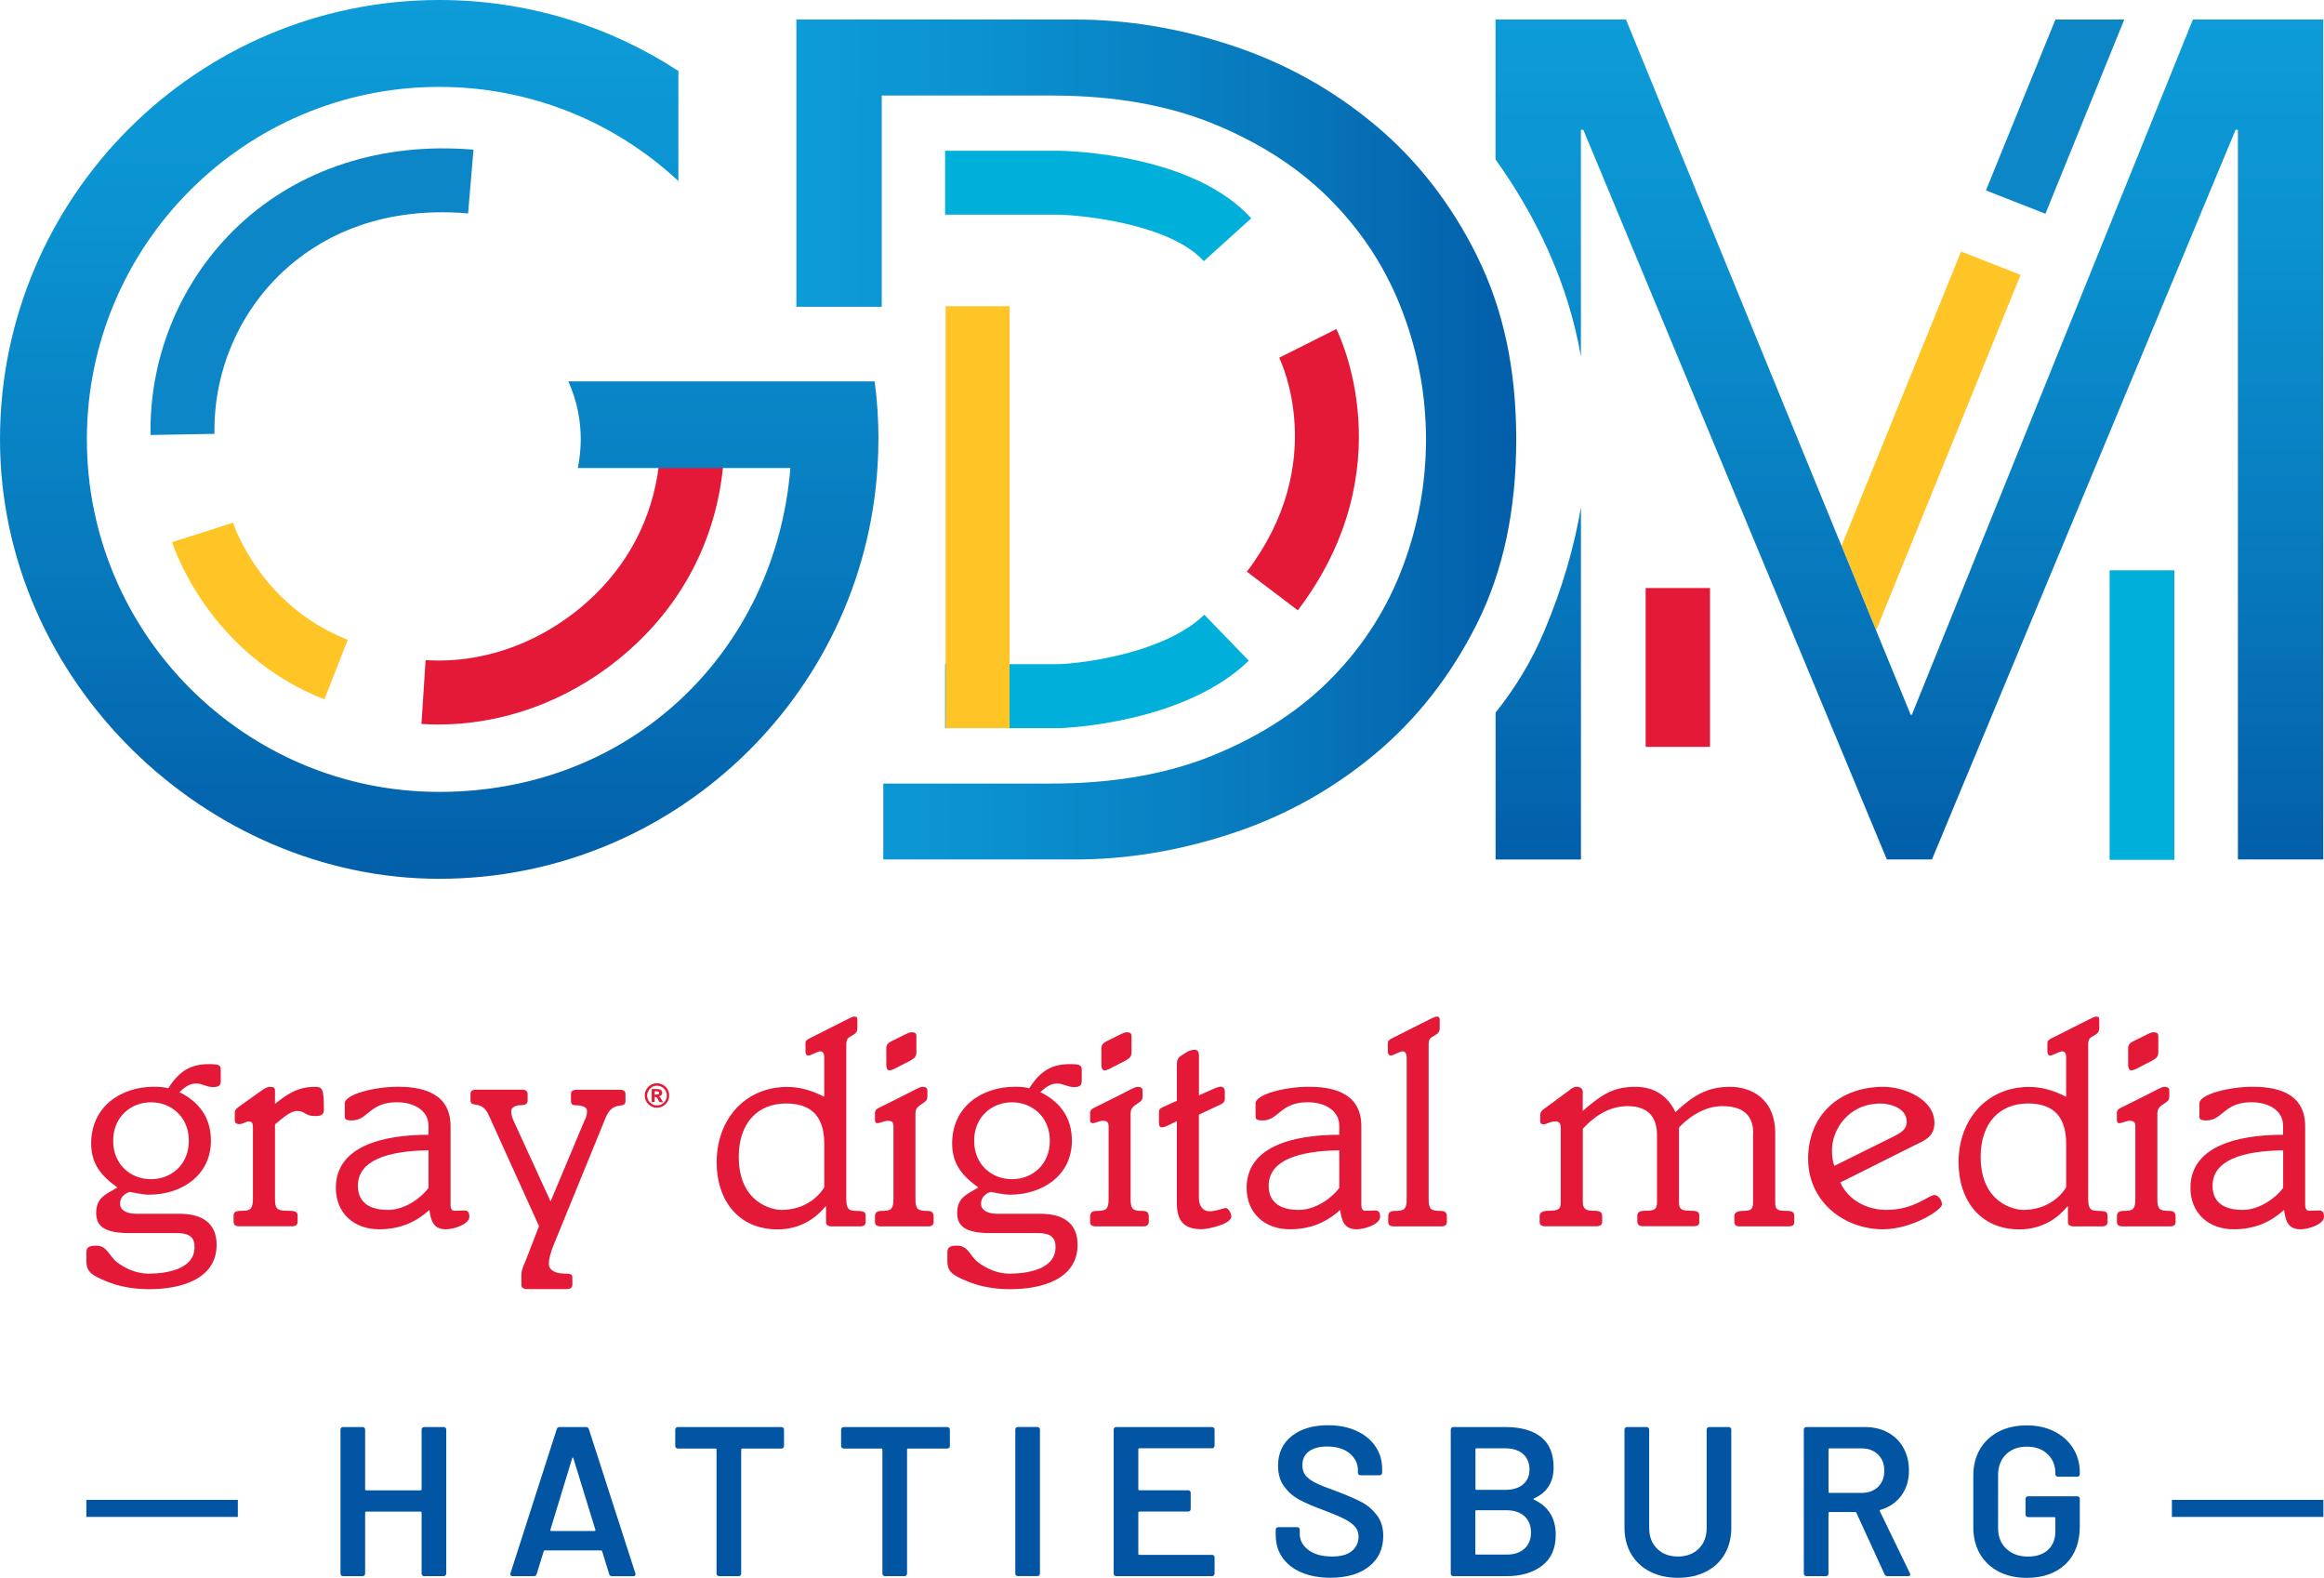 <?xml version="1.0" encoding="UTF-8" standalone="no"?>
<svg
   id="Layer_1"
   viewBox="0 0 448.91 304.69"
   version="1.1"
   sodipodi:docname="wdam-logo-white.svg"
   width="448.91"
   height="304.69"
   inkscape:version="1.3.2 (091e20e, 2023-11-25, custom)"
   xmlns:inkscape="http://www.inkscape.org/namespaces/inkscape"
   xmlns:sodipodi="http://sodipodi.sourceforge.net/DTD/sodipodi-0.dtd"
   xmlns:xlink="http://www.w3.org/1999/xlink"
   xmlns="http://www.w3.org/2000/svg"
   xmlns:svg="http://www.w3.org/2000/svg">
  <sodipodi:namedview
     id="namedview41"
     pagecolor="#ffffff"
     bordercolor="#000000"
     borderopacity="0.25"
     inkscape:showpageshadow="2"
     inkscape:pageopacity="0.0"
     inkscape:pagecheckerboard="0"
     inkscape:deskcolor="#d1d1d1"
     inkscape:zoom="1.2209596"
     inkscape:cx="219.08997"
     inkscape:cy="167.90072"
     inkscape:window-width="1440"
     inkscape:window-height="914"
     inkscape:window-x="-6"
     inkscape:window-y="-6"
     inkscape:window-maximized="1"
     inkscape:current-layer="Layer_1" />
  <defs
     id="defs4">
    <style
       id="style1">.cls-1{fill:url(#New_Gradient_Swatch_1);}.cls-1,.cls-2,.cls-3,.cls-4,.cls-5,.cls-6,.cls-7,.cls-8{stroke-width:0px;}.cls-2{fill:url(#New_Gradient_Swatch_1-3);}.cls-3{fill:url(#New_Gradient_Swatch_1-2);}.cls-9{fill:none;stroke:#0255a3;stroke-miterlimit:10;stroke-width:3.29px;}.cls-4{fill:#0c86c7;}.cls-5{fill:#e31937;}.cls-6{fill:#ffc425;}.cls-7{fill:#0255a3;}.cls-8{fill:#00afda;}</style>
    <linearGradient
       id="New_Gradient_Swatch_1"
       x1="261.78"
       y1="27.17"
       x2="261.78"
       y2="196.87"
       gradientUnits="userSpaceOnUse">
      <stop
         offset="0"
         stop-color="#0d9cd8"
         id="stop1" />
      <stop
         offset=".25"
         stop-color="#0b92d0"
         id="stop2" />
      <stop
         offset=".65"
         stop-color="#0779bd"
         id="stop3" />
      <stop
         offset=".99"
         stop-color="#035faa"
         id="stop4" />
    </linearGradient>
    <linearGradient
       id="New_Gradient_Swatch_1-2"
       x1="545.78"
       y1="30.94"
       x2="545.78"
       y2="193.15"
       xlink:href="#New_Gradient_Swatch_1"
       gradientTransform="translate(-176.94,-27.17)" />
    <linearGradient
       id="New_Gradient_Swatch_1-3"
       x1="330.78"
       y1="112.04"
       x2="469.82"
       y2="112.04"
       xlink:href="#New_Gradient_Swatch_1"
       gradientTransform="translate(-176.94,-27.17)" />
    <linearGradient
       inkscape:collect="always"
       xlink:href="#New_Gradient_Swatch_1"
       id="linearGradient41"
       gradientUnits="userSpaceOnUse"
       x1="261.78"
       y1="27.17"
       x2="261.78"
       y2="196.87"
       gradientTransform="translate(-176.94,-27.17)" />
  </defs>
  <path
     class="cls-7"
     d="m 81.58,275.71 c 0.1,-0.1 0.21,-0.14 0.35,-0.14 h 3.78 c 0.14,0 0.25,0.05 0.35,0.14 0.1,0.1 0.14,0.21 0.14,0.35 v 27.81 c 0,0.14 -0.05,0.25 -0.14,0.35 -0.09,0.1 -0.21,0.14 -0.35,0.14 h -3.78 c -0.14,0 -0.25,-0.05 -0.35,-0.14 -0.1,-0.1 -0.14,-0.21 -0.14,-0.35 v -11.76 c 0,-0.14 -0.07,-0.21 -0.21,-0.21 H 70.74 c -0.14,0 -0.21,0.07 -0.21,0.21 v 11.76 c 0,0.14 -0.05,0.25 -0.14,0.35 -0.1,0.1 -0.21,0.14 -0.35,0.14 h -3.78 c -0.14,0 -0.25,-0.05 -0.35,-0.14 -0.1,-0.1 -0.14,-0.21 -0.14,-0.35 v -27.81 c 0,-0.14 0.05,-0.25 0.14,-0.35 0.1,-0.1 0.21,-0.14 0.35,-0.14 h 3.78 c 0.14,0 0.25,0.05 0.35,0.14 0.1,0.09 0.14,0.21 0.14,0.35 v 11.52 c 0,0.14 0.07,0.21 0.21,0.21 h 10.49 c 0.14,0 0.21,-0.07 0.21,-0.21 v -11.52 c 0,-0.14 0.05,-0.25 0.14,-0.35 z"
     id="path4" />
  <path
     class="cls-7"
     d="m 117.67,303.95 -1.36,-4.4 c -0.05,-0.11 -0.12,-0.16 -0.21,-0.16 h -10.86 c -0.08,0 -0.15,0.06 -0.21,0.16 l -1.36,4.4 c -0.08,0.27 -0.26,0.41 -0.54,0.41 h -4.11 c -0.17,0 -0.29,-0.05 -0.37,-0.14 -0.08,-0.1 -0.1,-0.24 -0.04,-0.43 l 8.93,-27.81 c 0.08,-0.27 0.26,-0.41 0.53,-0.41 h 5.14 c 0.27,0 0.45,0.14 0.54,0.41 l 8.97,27.81 c 0.03,0.06 0.04,0.12 0.04,0.21 0,0.25 -0.15,0.37 -0.45,0.37 h -4.11 c -0.27,0 -0.45,-0.14 -0.54,-0.41 z m -11.19,-8.31 h 8.35 c 0.17,0 0.22,-0.08 0.17,-0.25 l -4.24,-13.78 c -0.03,-0.11 -0.07,-0.16 -0.12,-0.16 -0.05,0 -0.1,0.06 -0.12,0.16 l -4.2,13.78 c -0.03,0.16 0.03,0.25 0.17,0.25 z"
     id="path5" />
  <path
     class="cls-7"
     d="m 151.3,275.71 c 0.1,0.1 0.14,0.21 0.14,0.35 v 3.17 c 0,0.14 -0.05,0.25 -0.14,0.35 -0.09,0.1 -0.21,0.14 -0.35,0.14 h -7.57 c -0.14,0 -0.21,0.07 -0.21,0.21 v 23.94 c 0,0.14 -0.05,0.25 -0.14,0.35 -0.09,0.1 -0.21,0.14 -0.35,0.14 h -3.78 c -0.14,0 -0.25,-0.05 -0.35,-0.14 -0.1,-0.1 -0.14,-0.21 -0.14,-0.35 v -23.94 c 0,-0.14 -0.07,-0.21 -0.21,-0.21 h -7.28 c -0.14,0 -0.25,-0.05 -0.35,-0.14 -0.1,-0.1 -0.14,-0.21 -0.14,-0.35 v -3.17 c 0,-0.14 0.05,-0.25 0.14,-0.35 0.1,-0.1 0.21,-0.14 0.35,-0.14 h 20.03 c 0.14,0 0.25,0.05 0.35,0.14 z"
     id="path6" />
  <path
     class="cls-7"
     d="m 183.34,275.71 c 0.1,0.1 0.14,0.21 0.14,0.35 v 3.17 c 0,0.14 -0.05,0.25 -0.14,0.35 -0.09,0.1 -0.21,0.14 -0.35,0.14 h -7.57 c -0.14,0 -0.21,0.07 -0.21,0.21 v 23.94 c 0,0.14 -0.05,0.25 -0.14,0.35 -0.09,0.1 -0.21,0.14 -0.35,0.14 h -3.78 c -0.14,0 -0.25,-0.05 -0.35,-0.14 -0.1,-0.1 -0.14,-0.21 -0.14,-0.35 v -23.94 c 0,-0.14 -0.07,-0.21 -0.21,-0.21 h -7.28 c -0.14,0 -0.25,-0.05 -0.35,-0.14 -0.1,-0.1 -0.14,-0.21 -0.14,-0.35 v -3.17 c 0,-0.14 0.05,-0.25 0.14,-0.35 0.1,-0.1 0.21,-0.14 0.35,-0.14 h 20.03 c 0.14,0 0.25,0.05 0.35,0.14 z"
     id="path7" />
  <path
     class="cls-7"
     d="m 196.26,304.21 c -0.1,-0.1 -0.14,-0.21 -0.14,-0.35 v -27.81 c 0,-0.14 0.05,-0.25 0.14,-0.35 0.1,-0.1 0.21,-0.14 0.35,-0.14 h 3.78 c 0.14,0 0.25,0.05 0.35,0.14 0.1,0.09 0.14,0.21 0.14,0.35 v 27.81 c 0,0.14 -0.05,0.25 -0.14,0.35 -0.1,0.1 -0.21,0.14 -0.35,0.14 h -3.78 c -0.14,0 -0.25,-0.05 -0.35,-0.14 z"
     id="path8" />
  <path
     class="cls-7"
     d="m 234.47,279.53 c -0.1,0.1 -0.21,0.14 -0.35,0.14 h -14.03 c -0.14,0 -0.21,0.07 -0.21,0.21 v 7.69 c 0,0.14 0.07,0.21 0.21,0.21 h 9.42 c 0.14,0 0.25,0.05 0.35,0.14 0.1,0.1 0.14,0.21 0.14,0.35 v 3.13 c 0,0.14 -0.05,0.25 -0.14,0.35 -0.09,0.1 -0.21,0.14 -0.35,0.14 h -9.42 c -0.14,0 -0.21,0.07 -0.21,0.21 v 7.94 c 0,0.14 0.07,0.21 0.21,0.21 h 14.03 c 0.14,0 0.25,0.05 0.35,0.14 0.1,0.1 0.14,0.21 0.14,0.35 v 3.13 c 0,0.14 -0.05,0.25 -0.14,0.35 -0.1,0.1 -0.21,0.14 -0.35,0.14 h -18.51 c -0.14,0 -0.25,-0.05 -0.35,-0.14 -0.1,-0.1 -0.14,-0.21 -0.14,-0.35 v -27.81 c 0,-0.14 0.05,-0.25 0.14,-0.35 0.1,-0.1 0.21,-0.14 0.35,-0.14 h 18.51 c 0.14,0 0.25,0.05 0.35,0.14 0.1,0.09 0.14,0.21 0.14,0.35 v 3.13 c 0,0.14 -0.05,0.25 -0.14,0.35 z"
     id="path9" />
  <path
     class="cls-7"
     d="m 251.4,303.66 c -1.59,-0.69 -2.82,-1.65 -3.68,-2.88 -0.86,-1.23 -1.3,-2.69 -1.3,-4.36 v -1.03 c 0,-0.14 0.05,-0.25 0.14,-0.35 0.1,-0.1 0.21,-0.14 0.35,-0.14 h 3.66 c 0.14,0 0.25,0.05 0.35,0.14 0.1,0.1 0.14,0.21 0.14,0.35 v 0.78 c 0,1.26 0.56,2.31 1.69,3.15 1.12,0.84 2.66,1.25 4.61,1.25 1.67,0 2.93,-0.36 3.78,-1.07 0.85,-0.71 1.28,-1.63 1.28,-2.76 0,-0.77 -0.23,-1.42 -0.7,-1.95 -0.47,-0.53 -1.13,-1.02 -2,-1.46 -0.86,-0.44 -2.16,-0.99 -3.89,-1.65 -1.95,-0.71 -3.52,-1.38 -4.73,-2.02 -1.21,-0.63 -2.21,-1.49 -3.02,-2.57 -0.81,-1.08 -1.21,-2.43 -1.21,-4.05 0,-2.41 0.88,-4.32 2.63,-5.72 1.75,-1.4 4.1,-2.1 7.03,-2.1 2.06,0 3.87,0.36 5.45,1.07 1.58,0.71 2.8,1.71 3.68,2.98 0.88,1.28 1.32,2.75 1.32,4.42 v 0.7 c 0,0.14 -0.05,0.25 -0.14,0.35 -0.09,0.1 -0.21,0.14 -0.35,0.14 h -3.7 c -0.14,0 -0.25,-0.05 -0.35,-0.14 -0.1,-0.1 -0.14,-0.21 -0.14,-0.35 v -0.45 c 0,-1.29 -0.53,-2.38 -1.58,-3.27 -1.06,-0.89 -2.52,-1.34 -4.38,-1.34 -1.51,0 -2.68,0.32 -3.52,0.95 -0.84,0.63 -1.25,1.52 -1.25,2.67 0,0.82 0.22,1.5 0.66,2.02 0.44,0.52 1.1,0.99 1.97,1.42 0.88,0.43 2.23,0.97 4.07,1.62 1.95,0.74 3.5,1.41 4.67,2.02 1.17,0.6 2.17,1.45 3,2.53 0.84,1.08 1.25,2.43 1.25,4.05 0,2.47 -0.91,4.43 -2.74,5.88 -1.82,1.45 -4.31,2.18 -7.47,2.18 -2.14,0 -4,-0.34 -5.59,-1.03 z"
     id="path10" />
  <path
     class="cls-7"
     d="m 296.31,289.59 c 2.8,1.32 4.2,3.58 4.2,6.79 0,2.61 -0.87,4.59 -2.61,5.94 -1.74,1.35 -4.01,2.04 -6.81,2.04 h -10.37 c -0.14,0 -0.25,-0.05 -0.35,-0.14 -0.1,-0.1 -0.14,-0.21 -0.14,-0.35 v -27.81 c 0,-0.14 0.05,-0.25 0.14,-0.35 0.1,-0.1 0.21,-0.14 0.35,-0.14 h 10.04 c 2.99,0 5.29,0.64 6.91,1.93 1.62,1.29 2.43,3.24 2.43,5.84 0,2.88 -1.26,4.88 -3.78,6.01 -0.17,0.08 -0.17,0.16 0,0.25 z M 285,279.88 v 7.61 c 0,0.14 0.07,0.21 0.21,0.21 h 5.55 c 1.45,0 2.6,-0.35 3.43,-1.05 0.84,-0.7 1.25,-1.67 1.25,-2.9 0,-1.23 -0.42,-2.26 -1.25,-2.98 -0.84,-0.73 -1.98,-1.09 -3.43,-1.09 h -5.55 c -0.14,0 -0.21,0.07 -0.21,0.21 z m 9.48,19.17 c 0.84,-0.77 1.25,-1.81 1.25,-3.13 0,-1.32 -0.43,-2.39 -1.28,-3.15 -0.85,-0.75 -2,-1.13 -3.46,-1.13 h -5.8 c -0.14,0 -0.21,0.07 -0.21,0.21 v 8.14 c 0,0.14 0.07,0.21 0.21,0.21 h 5.88 c 1.42,0 2.56,-0.38 3.39,-1.15 z"
     id="path11" />
  <path
     class="cls-7"
     d="m 318.73,303.49 c -1.56,-0.79 -2.78,-1.93 -3.64,-3.39 -0.86,-1.47 -1.3,-3.16 -1.3,-5.08 v -18.96 c 0,-0.14 0.05,-0.25 0.14,-0.35 0.1,-0.1 0.21,-0.14 0.35,-0.14 h 3.79 c 0.14,0 0.25,0.05 0.35,0.14 0.1,0.1 0.14,0.21 0.14,0.35 v 19.04 c 0,1.62 0.51,2.93 1.52,3.95 1.01,1.01 2.36,1.52 4.03,1.52 1.67,0 3.02,-0.51 4.03,-1.52 1.01,-1.01 1.52,-2.33 1.52,-3.95 v -19.04 c 0,-0.14 0.05,-0.25 0.14,-0.35 0.1,-0.1 0.21,-0.14 0.35,-0.14 h 3.78 c 0.14,0 0.25,0.05 0.35,0.14 0.1,0.1 0.14,0.21 0.14,0.35 v 18.96 c 0,1.92 -0.42,3.61 -1.27,5.08 -0.85,1.47 -2.06,2.6 -3.62,3.39 -1.56,0.8 -3.37,1.19 -5.43,1.19 -2.06,0 -3.83,-0.4 -5.39,-1.19 z"
     id="path12" />
  <path
     class="cls-7"
     d="m 364.02,303.99 -5.43,-11.85 c -0.05,-0.11 -0.14,-0.16 -0.25,-0.16 h -4.94 c -0.14,0 -0.21,0.07 -0.21,0.21 v 11.68 c 0,0.14 -0.05,0.25 -0.14,0.35 -0.1,0.1 -0.21,0.14 -0.35,0.14 h -3.78 c -0.14,0 -0.25,-0.05 -0.35,-0.14 -0.1,-0.1 -0.14,-0.21 -0.14,-0.35 v -27.81 c 0,-0.14 0.05,-0.25 0.14,-0.35 0.1,-0.1 0.21,-0.14 0.35,-0.14 h 11.31 c 1.67,0 3.15,0.35 4.44,1.05 1.29,0.7 2.29,1.69 3,2.96 0.71,1.28 1.07,2.74 1.07,4.38 0,1.89 -0.49,3.5 -1.46,4.83 -0.97,1.33 -2.32,2.26 -4.05,2.78 -0.06,0 -0.1,0.03 -0.12,0.08 -0.03,0.06 -0.03,0.11 0,0.16 l 5.8,11.97 c 0.05,0.11 0.08,0.19 0.08,0.25 0,0.22 -0.15,0.33 -0.45,0.33 h -3.95 c -0.27,0 -0.47,-0.12 -0.58,-0.37 z m -10.82,-24.1 v 8.19 c 0,0.14 0.07,0.21 0.21,0.21 h 6.17 c 1.32,0 2.38,-0.39 3.19,-1.17 0.81,-0.78 1.21,-1.82 1.21,-3.11 0,-1.29 -0.4,-2.33 -1.21,-3.13 -0.81,-0.79 -1.87,-1.19 -3.19,-1.19 h -6.17 c -0.14,0 -0.21,0.07 -0.21,0.21 z"
     id="path13" />
  <path
     class="cls-7"
     d="m 386.06,303.47 c -1.56,-0.81 -2.77,-1.95 -3.62,-3.43 -0.85,-1.48 -1.27,-3.18 -1.27,-5.1 v -9.95 c 0,-1.95 0.42,-3.65 1.27,-5.12 0.85,-1.47 2.06,-2.6 3.62,-3.41 1.56,-0.81 3.37,-1.21 5.43,-1.21 2.06,0 3.82,0.4 5.37,1.19 1.55,0.8 2.75,1.88 3.6,3.25 0.85,1.37 1.28,2.92 1.28,4.65 v 0.33 c 0,0.14 -0.05,0.25 -0.14,0.35 -0.1,0.1 -0.21,0.14 -0.35,0.14 h -3.74 c -0.14,0 -0.25,-0.05 -0.35,-0.14 -0.1,-0.1 -0.14,-0.21 -0.14,-0.35 v -0.21 c 0,-1.48 -0.5,-2.7 -1.5,-3.66 -1,-0.96 -2.34,-1.44 -4.01,-1.44 -1.67,0 -3.02,0.5 -4.03,1.5 -1.01,1 -1.52,2.32 -1.52,3.97 v 10.28 c 0,1.65 0.53,2.97 1.6,3.97 1.07,1 2.45,1.5 4.15,1.5 1.7,0 2.94,-0.43 3.89,-1.3 0.95,-0.87 1.42,-2.05 1.42,-3.56 v -2.55 c 0,-0.14 -0.07,-0.21 -0.21,-0.21 h -5.06 c -0.14,0 -0.25,-0.05 -0.35,-0.14 -0.1,-0.1 -0.14,-0.21 -0.14,-0.35 v -3.04 c 0,-0.14 0.05,-0.25 0.14,-0.35 0.1,-0.1 0.21,-0.14 0.35,-0.14 h 9.5 c 0.14,0 0.25,0.05 0.35,0.14 0.1,0.1 0.14,0.21 0.14,0.35 v 5.27 c 0,3.15 -0.93,5.61 -2.78,7.36 -1.85,1.75 -4.34,2.63 -7.47,2.63 -2.06,0 -3.87,-0.4 -5.43,-1.21 z"
     id="path14" />
  <line
     class="cls-9"
     x1="448.79"
     y1="291.28"
     x2="419.53"
     y2="291.28"
     id="line14" />
  <line
     class="cls-9"
     x1="45.94"
     y1="291.28"
     x2="16.68"
     y2="291.28"
     id="line15" />
  <path
     class="cls-5"
     d="m 34.7,234.39 c 4.26,0 7.14,1.73 7.14,5.99 0,6.73 -7.08,8.57 -13.01,8.57 -3.11,0 -5.87,-0.52 -8.23,-1.5 -2.82,-1.15 -3.91,-1.84 -3.91,-3.86 v -1.78 c 0,-0.92 0.46,-1.27 1.9,-1.27 2.13,0 2.47,2.01 3.97,3.17 1.78,1.38 3.97,2.24 6.1,2.24 2.99,0 8.92,-0.63 8.92,-5.12 0,-1.61 -0.63,-2.71 -3.4,-2.71 h -9.15 c -4.66,0 -6.45,-1.21 -6.45,-3.86 0,-2.99 1.78,-3.57 4.09,-4.95 -3.17,-2.3 -5.06,-4.55 -5.06,-8.52 0,-7.02 5.64,-10.93 12.14,-10.93 1.04,0 1.84,0.06 2.76,0.29 2.13,-3.4 4.43,-4.66 7.77,-4.66 2.01,0 2.36,0.17 2.36,1.15 v 2.13 c 0,0.92 -0.52,1.15 -1.5,1.15 -1.27,0 -2.07,-0.69 -3.22,-0.69 -1.5,0 -2.42,0.92 -3.28,1.67 3.91,1.9 6.1,5.01 6.1,9.38 0,6.73 -5.7,10.42 -11.97,10.42 -1.32,0 -3.45,-0.52 -3.68,-0.52 -0.23,0 -1.9,0.58 -1.9,2.25 0,1.38 1.44,1.96 3.17,1.96 h 8.35 z m -5.53,-6.68 c 3.91,0 7.31,-2.82 7.31,-7.42 0,-4.6 -3.4,-7.43 -7.31,-7.43 -3.91,0 -7.31,2.82 -7.31,7.43 0,4.61 3.4,7.42 7.31,7.42 z"
     id="path15" />
  <path
     class="cls-5"
     d="m 53.12,231.45 c 0,2.07 0.4,2.36 2.59,2.36 1.44,0 1.78,0.23 1.78,0.98 v 1.15 c 0,0.58 -0.35,0.86 -1.09,0.86 H 46.21 c -0.75,0 -1.09,-0.29 -1.09,-0.86 v -1.15 c 0,-0.75 0.35,-0.98 1.78,-0.98 1.43,0 1.96,-0.4 1.96,-2.36 v -13.64 c 0,-0.98 -0.23,-1.26 -0.81,-1.26 -0.52,0 -1.09,0.52 -1.78,0.52 -0.69,0 -0.92,-0.23 -0.92,-0.81 v -1.32 c 0,-0.4 0.12,-0.75 0.69,-1.15 l 4.43,-3.16 c 0.63,-0.46 1.09,-0.75 1.73,-0.75 0.64,0 0.92,0.17 0.92,0.75 v 2.53 c 2.13,-1.67 4.2,-3.28 7.66,-3.28 1.5,0 1.78,0.29 1.78,4.43 0,0.81 -0.35,1.21 -1.67,1.21 -2.07,0 -1.84,-0.98 -3.51,-0.98 -1.44,0 -3.17,1.73 -4.26,2.59 v 14.33 z"
     id="path16" />
  <path
     class="cls-5"
     d="m 87.03,232.72 c 0,0.69 0.29,1.09 0.69,1.09 0.58,0 1.27,-0.06 1.96,-0.06 0.69,0 0.98,0.35 0.98,1.21 0,1.44 -2.94,2.42 -4.55,2.42 -2.42,0 -2.88,-1.67 -3.16,-3.74 -2.65,2.42 -5.76,3.74 -9.73,3.74 -4.83,0 -8.35,-3.11 -8.35,-8 0,-7.89 8.75,-10.25 17.9,-10.25 v -1.73 c 0,-2.99 -2.82,-4.55 -6.1,-4.55 -5.35,0 -5.58,3.51 -8.69,3.51 -1.15,0 -1.38,-0.23 -1.38,-0.75 v -2.53 c 0,-1.78 5.76,-3.22 10.24,-3.22 3.8,0 10.19,0.69 10.19,7.6 v 15.25 z m -4.26,-10.59 c -7.83,0.12 -13.64,1.9 -13.64,6.85 0,3.51 2.65,4.66 5.81,4.66 3.45,0 6.68,-2.59 7.83,-4.26 z"
     id="path17" />
  <path
     class="cls-5"
     d="m 112.99,216.26 c 0.35,-0.75 0.4,-1.27 0.4,-1.79 0,-0.69 -1.04,-1.04 -2.24,-1.04 -0.63,0 -0.86,-0.29 -0.86,-0.86 v -1.27 c 0,-0.58 0.35,-0.86 1.09,-0.86 h 8.35 c 0.75,0 1.09,0.29 1.09,0.86 v 1.32 c 0,1.73 -2.42,-0.35 -3.86,3.28 l -9.9,24.23 c -0.58,1.44 -1.04,2.76 -1.04,3.97 0,1.09 1.15,1.84 2.99,1.84 1.27,0 1.55,0.12 1.55,0.81 v 1.32 c 0,0.57 -0.35,0.86 -1.09,0.86 h -7.66 c -0.75,0 -1.09,-0.29 -1.09,-0.86 v -1.9 c 0,-1.04 0.52,-1.96 0.81,-2.71 l 2.59,-6.68 -9.73,-21.47 c -1.32,-2.99 -3.51,-1.27 -3.51,-2.82 v -1.21 c 0,-0.58 0.35,-0.86 1.09,-0.86 h 8.86 c 0.75,0 1.09,0.29 1.09,0.86 v 1.21 c 0,0.63 -0.35,0.92 -1.27,0.92 -1.15,0 -1.9,0.52 -1.9,1.15 0,0.86 0.23,1.32 0.52,2.01 l 7.08,15.43 6.62,-15.77 z"
     id="path18" />
  <path
     class="cls-5"
     d="m 159.22,204.17 c 0,-0.81 -0.35,-1.15 -0.75,-1.15 -0.58,0 -1.84,0.81 -2.3,0.81 -0.46,0 -0.58,-0.4 -0.58,-0.86 v -1.55 c 0,-0.35 0.17,-0.63 0.81,-0.92 l 7.54,-3.8 c 0.4,-0.17 0.81,-0.4 1.09,-0.4 0.4,0 0.58,0.17 0.58,0.58 v 1.67 c 0,0.52 -0.23,0.92 -0.58,1.15 l -1.04,0.63 c -0.35,0.23 -0.52,0.69 -0.52,1.27 v 29.87 c 0,1.96 0.46,2.36 1.96,2.36 1.5,0 1.78,0.23 1.78,0.98 v 1.15 c 0,0.58 -0.35,0.86 -1.09,0.86 h -5.47 c -0.75,0 -1.09,-0.29 -1.09,-0.86 v -2.99 h -0.12 c -2.24,2.76 -5.41,4.43 -9.27,4.43 -7.54,0 -11.74,-5.64 -11.74,-12.95 0,-8.46 5.64,-14.56 13.64,-14.56 2.53,0 4.89,0.75 7.14,1.9 v -7.6 z m 0,16.75 c 0,-5.01 -2.19,-7.83 -7.37,-7.83 -5.53,0 -9.15,3.8 -9.15,10.3 0,8.92 6.5,10.25 8.23,10.25 4.49,0 7.19,-2.53 8.29,-4.38 z"
     id="path19" />
  <path
     class="cls-5"
     d="m 172.58,217.52 c 0,-0.75 -0.23,-1.09 -1.09,-1.09 -0.69,0 -1.5,0.46 -1.96,0.46 -0.46,0 -0.52,-0.29 -0.52,-0.69 v -1.26 c 0,-0.35 0.12,-0.69 0.58,-0.92 7.19,-3.51 7.89,-4.14 8.63,-4.14 0.63,0 0.92,0.23 0.92,0.75 v 1.09 c 0,0.58 -0.17,0.86 -0.81,1.27 -1.15,0.75 -1.5,1.04 -1.5,2.19 v 16.29 c 0,2.01 0.4,2.36 2.24,2.36 0.92,0 1.27,0.29 1.27,1.15 v 0.98 c 0,0.58 -0.35,0.86 -1.09,0.86 h -9.15 c -0.75,0 -1.09,-0.29 -1.09,-0.86 v -0.98 c 0,-0.86 0.4,-1.15 1.32,-1.15 1.84,0 2.25,-0.35 2.25,-2.36 v -13.93 z m -1.38,-15.08 c 0,-0.81 0.29,-1.09 2.07,-1.9 1.5,-0.75 2.3,-1.21 2.82,-1.21 0.63,0 0.92,0.23 0.92,0.69 v 3.22 c 0,1.04 -0.63,1.32 -2.47,2.24 -1.55,0.81 -2.25,1.21 -2.71,1.21 -0.46,0 -0.63,-0.46 -0.63,-1.04 v -3.22 z"
     id="path20" />
  <path
     class="cls-5"
     d="m 201.01,234.39 c 4.26,0 7.14,1.73 7.14,5.99 0,6.73 -7.08,8.57 -13.01,8.57 -3.11,0 -5.87,-0.52 -8.23,-1.5 -2.82,-1.15 -3.91,-1.84 -3.91,-3.86 v -1.78 c 0,-0.92 0.46,-1.27 1.9,-1.27 2.13,0 2.47,2.01 3.97,3.17 1.78,1.38 3.97,2.24 6.1,2.24 2.99,0 8.92,-0.63 8.92,-5.12 0,-1.61 -0.63,-2.71 -3.4,-2.71 h -9.15 c -4.66,0 -6.45,-1.21 -6.45,-3.86 0,-2.99 1.78,-3.57 4.09,-4.95 -3.17,-2.3 -5.06,-4.55 -5.06,-8.52 0,-7.02 5.64,-10.93 12.14,-10.93 1.04,0 1.84,0.06 2.76,0.29 2.13,-3.4 4.43,-4.66 7.77,-4.66 2.01,0 2.36,0.17 2.36,1.15 v 2.13 c 0,0.92 -0.52,1.15 -1.5,1.15 -1.27,0 -2.07,-0.69 -3.22,-0.69 -1.5,0 -2.42,0.92 -3.28,1.67 3.91,1.9 6.1,5.01 6.1,9.38 0,6.73 -5.7,10.42 -11.97,10.42 -1.32,0 -3.45,-0.52 -3.68,-0.52 -0.23,0 -1.9,0.58 -1.9,2.25 0,1.38 1.44,1.96 3.17,1.96 h 8.35 z m -5.53,-6.68 c 3.91,0 7.31,-2.82 7.31,-7.42 0,-4.6 -3.4,-7.43 -7.31,-7.43 -3.91,0 -7.31,2.82 -7.31,7.43 0,4.61 3.4,7.42 7.31,7.42 z"
     id="path21" />
  <path
     class="cls-5"
     d="m 214.14,217.52 c 0,-0.75 -0.23,-1.09 -1.09,-1.09 -0.69,0 -1.5,0.46 -1.96,0.46 -0.46,0 -0.52,-0.29 -0.52,-0.69 v -1.26 c 0,-0.35 0.12,-0.69 0.58,-0.92 7.19,-3.51 7.89,-4.14 8.63,-4.14 0.63,0 0.92,0.23 0.92,0.75 v 1.09 c 0,0.58 -0.17,0.86 -0.81,1.27 -1.15,0.75 -1.5,1.04 -1.5,2.19 v 16.29 c 0,2.01 0.4,2.36 2.24,2.36 0.92,0 1.27,0.29 1.27,1.15 v 0.98 c 0,0.58 -0.35,0.86 -1.09,0.86 h -9.15 c -0.75,0 -1.09,-0.29 -1.09,-0.86 v -0.98 c 0,-0.86 0.4,-1.15 1.32,-1.15 1.84,0 2.25,-0.35 2.25,-2.36 v -13.93 z m -1.38,-15.08 c 0,-0.81 0.29,-1.09 2.07,-1.9 1.5,-0.75 2.3,-1.21 2.82,-1.21 0.63,0 0.92,0.23 0.92,0.69 v 3.22 c 0,1.04 -0.63,1.32 -2.48,2.24 -1.55,0.81 -2.24,1.21 -2.71,1.21 -0.47,0 -0.63,-0.46 -0.63,-1.04 v -3.22 z"
     id="path22" />
  <path
     class="cls-5"
     d="m 227.33,216.48 -1.04,0.52 c -0.98,0.46 -1.32,0.69 -1.84,0.69 -0.46,0 -0.58,-0.35 -0.58,-0.98 v -1.96 c 0,-0.4 0.11,-0.69 0.81,-0.98 l 2.65,-1.21 v -6.91 c 0,-1.09 0.23,-1.44 1.09,-1.96 l 0.81,-0.52 c 0.52,-0.35 1.27,-0.46 1.5,-0.46 0.52,0 0.86,0.29 0.86,1.09 v 7.71 l 2.99,-1.32 c 0.46,-0.17 0.92,-0.35 1.09,-0.35 0.58,0 0.92,0.29 0.92,0.92 v 1.44 c 0,0.46 -0.23,0.81 -0.75,1.04 l -4.26,2.01 v 16.12 c 0,1.21 0.58,2.53 2.07,2.53 1.27,0 2.76,-0.63 3.11,-0.63 0.58,0 1.09,1.15 1.09,1.61 0,1.55 -4.6,2.48 -5.7,2.48 -3.22,0 -4.83,-1.32 -4.83,-5.06 v -15.83 z"
     id="path23" />
  <path
     class="cls-5"
     d="m 262.96,232.72 c 0,0.69 0.29,1.09 0.69,1.09 0.58,0 1.27,-0.06 1.96,-0.06 0.69,0 0.98,0.35 0.98,1.21 0,1.44 -2.94,2.42 -4.55,2.42 -2.42,0 -2.88,-1.67 -3.17,-3.74 -2.65,2.42 -5.76,3.74 -9.73,3.74 -4.83,0 -8.34,-3.11 -8.34,-8 0,-7.89 8.75,-10.25 17.9,-10.25 v -1.73 c 0,-2.99 -2.82,-4.55 -6.1,-4.55 -5.35,0 -5.58,3.51 -8.69,3.51 -1.15,0 -1.38,-0.23 -1.38,-0.75 v -2.53 c 0,-1.78 5.76,-3.22 10.24,-3.22 3.8,0 10.19,0.69 10.19,7.6 v 15.25 z m -4.26,-10.59 c -7.83,0.12 -13.64,1.9 -13.64,6.85 0,3.51 2.65,4.66 5.81,4.66 3.45,0 6.68,-2.59 7.83,-4.26 z"
     id="path24" />
  <path
     class="cls-5"
     d="m 271.71,204.17 c 0,-0.81 -0.35,-1.15 -0.75,-1.15 -0.58,0 -1.84,0.81 -2.3,0.81 -0.46,0 -0.58,-0.4 -0.58,-0.86 v -1.55 c 0,-0.35 0.17,-0.63 0.81,-0.92 l 7.54,-3.8 c 0.4,-0.17 0.81,-0.4 1.09,-0.4 0.4,0 0.58,0.17 0.58,0.58 v 1.67 c 0,0.52 -0.23,0.92 -0.58,1.15 l -1.04,0.63 c -0.35,0.23 -0.52,0.69 -0.52,1.27 v 29.87 c 0,2.01 0.4,2.36 2.25,2.36 0.92,0 1.27,0.29 1.27,1.15 v 0.98 c 0,0.58 -0.35,0.86 -1.09,0.86 h -9.15 c -0.75,0 -1.09,-0.29 -1.09,-0.86 v -0.98 c 0,-0.86 0.4,-1.15 1.32,-1.15 1.84,0 2.25,-0.35 2.25,-2.36 v -27.28 z"
     id="path25" />
  <path
     class="cls-5"
     d="m 338.66,218.84 c 0,-4.37 -3.11,-5.24 -5.99,-5.24 -4.09,0 -7.31,2.99 -8.35,4.14 v 14.39 c 0,1.38 0.4,1.67 2.3,1.67 1.32,0 1.61,0.29 1.61,0.86 v 1.44 c 0,0.52 -0.46,0.69 -1.09,0.69 h -9.78 c -0.69,0 -1.09,-0.29 -1.09,-0.92 v -1.15 c 0,-0.58 0.4,-0.92 1.61,-0.92 1.78,0 2.19,-0.29 2.19,-1.67 v -12.95 c 0,-3.16 -1.44,-5.58 -5.7,-5.58 -4.26,0 -7.25,2.88 -8.63,4.37 v 14.16 c 0,1.44 0.75,1.67 2.13,1.67 1.21,0 1.61,0.29 1.61,1.04 v 0.98 c 0,0.69 -0.29,0.98 -1.21,0.98 h -9.78 c -0.75,0 -1.09,-0.29 -1.09,-0.86 v -1.15 c 0,-0.63 0.63,-0.98 1.61,-0.98 2.07,0 2.47,-0.29 2.47,-1.67 v -14.27 c 0,-1.04 -0.35,-1.32 -1.09,-1.32 -0.92,0 -1.73,0.57 -2.19,0.57 -0.52,0 -0.69,-0.29 -0.69,-0.63 v -1.04 c 0,-0.57 0.17,-0.92 0.69,-1.27 l 5.29,-3.91 c 0.29,-0.23 0.63,-0.4 1.09,-0.4 0.58,0 1.15,0.29 1.15,0.98 v 3.68 c 3.28,-2.82 5.58,-4.66 10.13,-4.66 3.68,0 6.27,1.73 7.77,4.89 3.28,-3.05 5.99,-4.89 10.53,-4.89 3.8,0 8.75,2.01 8.75,9.04 v 13.24 c 0,1.32 0.23,1.67 2.07,1.67 1.27,0 1.61,0.29 1.61,0.98 v 1.21 c 0,0.52 -0.29,0.81 -1.04,0.81 h -9.5 c -0.75,0 -1.04,-0.29 -1.04,-0.92 v -1.09 c 0,-0.63 0.63,-0.98 1.61,-0.98 1.61,0 2.01,-0.29 2.01,-1.67 v -13.3 z"
     id="path26" />
  <path
     class="cls-5"
     d="m 349.26,223.74 c 0,-8.29 5.93,-13.87 14.56,-13.87 3.86,0 9.84,2.3 9.84,6.96 0,2.65 -1.78,3.34 -3.91,4.37 l -14.27,7.14 c 1.55,3.45 5.18,5.3 8.92,5.3 5.35,0 8.17,-2.88 9.27,-2.88 0.58,0 1.44,0.81 1.44,1.84 0,1.03 -5.76,4.78 -11.4,4.78 -7.42,0 -14.45,-5.24 -14.45,-13.64 z m 16.69,-4.37 c 1.61,-0.81 2.36,-1.5 2.36,-2.76 0,-2.53 -2.99,-3.51 -5.06,-3.51 -6.22,0 -9.38,5.06 -9.38,8.98 0,1.32 0.17,2.36 0.46,3.05 l 11.63,-5.76 z"
     id="path27" />
  <path
     class="cls-5"
     d="m 399.11,204.17 c 0,-0.81 -0.35,-1.15 -0.75,-1.15 -0.58,0 -1.84,0.81 -2.3,0.81 -0.46,0 -0.58,-0.4 -0.58,-0.86 v -1.55 c 0,-0.35 0.17,-0.63 0.81,-0.92 l 7.54,-3.8 c 0.4,-0.17 0.81,-0.4 1.09,-0.4 0.4,0 0.58,0.17 0.58,0.58 v 1.67 c 0,0.52 -0.23,0.92 -0.58,1.15 l -1.04,0.63 c -0.35,0.23 -0.52,0.69 -0.52,1.27 v 29.87 c 0,1.96 0.46,2.36 1.96,2.36 1.5,0 1.78,0.23 1.78,0.98 v 1.15 c 0,0.58 -0.35,0.86 -1.09,0.86 h -5.47 c -0.75,0 -1.09,-0.29 -1.09,-0.86 v -2.99 h -0.12 c -2.25,2.76 -5.41,4.43 -9.27,4.43 -7.54,0 -11.74,-5.64 -11.74,-12.95 0,-8.46 5.64,-14.56 13.64,-14.56 2.53,0 4.89,0.75 7.14,1.9 v -7.6 z m 0,16.75 c 0,-5.01 -2.19,-7.83 -7.37,-7.83 -5.53,0 -9.15,3.8 -9.15,10.3 0,8.92 6.5,10.25 8.23,10.25 4.49,0 7.19,-2.53 8.29,-4.38 z"
     id="path28" />
  <path
     class="cls-5"
     d="m 412.47,217.52 c 0,-0.75 -0.23,-1.09 -1.09,-1.09 -0.69,0 -1.5,0.46 -1.96,0.46 -0.46,0 -0.52,-0.29 -0.52,-0.69 v -1.26 c 0,-0.35 0.11,-0.69 0.58,-0.92 7.19,-3.51 7.89,-4.14 8.63,-4.14 0.63,0 0.92,0.23 0.92,0.75 v 1.09 c 0,0.58 -0.17,0.86 -0.81,1.27 -1.15,0.75 -1.5,1.04 -1.5,2.19 v 16.29 c 0,2.01 0.4,2.36 2.25,2.36 0.92,0 1.27,0.29 1.27,1.15 v 0.98 c 0,0.58 -0.35,0.86 -1.09,0.86 H 410 c -0.75,0 -1.09,-0.29 -1.09,-0.86 v -0.98 c 0,-0.86 0.4,-1.15 1.32,-1.15 1.84,0 2.24,-0.35 2.24,-2.36 v -13.93 z m -1.38,-15.08 c 0,-0.81 0.29,-1.09 2.07,-1.9 1.5,-0.75 2.3,-1.21 2.82,-1.21 0.63,0 0.92,0.23 0.92,0.69 v 3.22 c 0,1.04 -0.63,1.32 -2.48,2.24 -1.55,0.81 -2.24,1.21 -2.71,1.21 -0.47,0 -0.63,-0.46 -0.63,-1.04 v -3.22 z"
     id="path29" />
  <path
     class="cls-5"
     d="m 445.28,232.72 c 0,0.69 0.29,1.09 0.69,1.09 0.58,0 1.27,-0.06 1.96,-0.06 0.69,0 0.98,0.35 0.98,1.21 0,1.44 -2.93,2.42 -4.55,2.42 -2.42,0 -2.88,-1.67 -3.17,-3.74 -2.65,2.42 -5.76,3.74 -9.73,3.74 -4.83,0 -8.35,-3.11 -8.35,-8 0,-7.89 8.75,-10.25 17.9,-10.25 v -1.73 c 0,-2.99 -2.82,-4.55 -6.1,-4.55 -5.35,0 -5.58,3.51 -8.69,3.51 -1.15,0 -1.38,-0.23 -1.38,-0.75 v -2.53 c 0,-1.78 5.76,-3.22 10.24,-3.22 3.8,0 10.19,0.69 10.19,7.6 v 15.25 z m -4.26,-10.59 c -7.83,0.12 -13.64,1.9 -13.64,6.85 0,3.51 2.65,4.66 5.81,4.66 3.45,0 6.68,-2.59 7.83,-4.26 z"
     id="path30" />
  <path
     class="cls-5"
     d="m 126.91,209.19 c 0.39,0 0.78,0.1 1.15,0.3 0.37,0.2 0.66,0.49 0.88,0.86 0.22,0.38 0.32,0.77 0.32,1.19 0,0.65 -0.23,1.21 -0.69,1.67 -0.46,0.46 -1.02,0.69 -1.67,0.69 -0.65,0 -1.21,-0.23 -1.67,-0.69 -0.46,-0.46 -0.69,-1.02 -0.69,-1.67 0,-0.42 0.11,-0.82 0.32,-1.19 0.07,-0.12 0.15,-0.23 0.24,-0.34 0.09,-0.11 0.19,-0.21 0.29,-0.29 0.1,-0.08 0.22,-0.16 0.35,-0.23 0.19,-0.1 0.37,-0.18 0.56,-0.23 0.19,-0.05 0.39,-0.08 0.59,-0.08 z m 0,0.46 c -0.52,0 -0.96,0.19 -1.34,0.56 -0.37,0.37 -0.56,0.82 -0.56,1.35 0,0.53 0.19,0.97 0.56,1.34 0.37,0.37 0.82,0.56 1.34,0.56 0.52,0 0.97,-0.19 1.34,-0.56 0.37,-0.37 0.56,-0.82 0.56,-1.34 0,-0.34 -0.09,-0.66 -0.26,-0.96 -0.17,-0.3 -0.41,-0.53 -0.7,-0.69 -0.3,-0.16 -0.61,-0.25 -0.94,-0.25 z m -0.45,3.16 h -0.57 v -2.51 h 0.82 c 0.33,0 0.56,0.02 0.71,0.06 0.15,0.04 0.27,0.11 0.36,0.23 0.09,0.12 0.14,0.26 0.14,0.43 0,0.37 -0.23,0.6 -0.68,0.7 0.16,0.04 0.33,0.23 0.52,0.57 0,0 0.02,0.03 0.04,0.07 0.02,0.04 0.06,0.11 0.12,0.21 l 0.15,0.25 h -0.69 l -0.1,-0.2 c -0.21,-0.4 -0.35,-0.64 -0.44,-0.71 -0.09,-0.07 -0.18,-0.1 -0.28,-0.1 -0.04,0 -0.07,0 -0.1,0 v 1.01 z m 0,-2.09 v 0.66 h 0.24 c 0.24,0 0.4,-0.03 0.5,-0.08 0.09,-0.05 0.14,-0.14 0.14,-0.25 0,-0.09 -0.03,-0.16 -0.1,-0.23 -0.07,-0.06 -0.24,-0.1 -0.52,-0.1 h -0.25 z"
     id="path31" />
  <path
     class="cls-6"
     d="M 62.67,135.05 C 40.32,126.32 33.52,105.57 33.24,104.69 l 11.78,-3.73 -5.89,1.87 5.88,-1.9 c 0.21,0.65 5.44,16.08 22.16,22.62 z"
     id="path32" />
  <path
     class="cls-4"
     d="M 29.08,84 C 28.81,68.66 35.05,53.88 46.2,43.45 57.82,32.58 73.88,27.41 91.46,28.9 L 90.42,41.21 C 72.43,39.68 61.03,46.5 54.64,52.47 46.04,60.52 41.22,71.93 41.43,83.78 Z"
     id="path33" />
  <path
     class="cls-5"
     d="m 84.72,139.91 c -1.1,0 -2.2,-0.04 -3.31,-0.11 l 0.8,-12.33 c 11.77,0.77 23.69,-3.85 32.72,-12.64 7.38,-7.19 11.71,-16.48 12.53,-26.87 l 12.31,0.97 c -1.05,13.42 -6.66,25.44 -16.22,34.75 -10.69,10.41 -24.68,16.22 -38.82,16.22 z"
     id="path34" />
  <path
     class="cls-1"
     d="m 169.68,84.84 c 0,1.85 -0.06,3.71 -0.19,5.54 -2.86,44.2 -39.73,79.32 -84.65,79.32 C 39.92,169.7 0,131.61 0,84.84 0,38.07 38.07,0 84.84,0 c 17.03,0 32.92,5.04 46.2,13.71 v 21.25 c -12.13,-11.3 -28.37,-18.18 -46.2,-18.18 -37.53,0 -68.06,30.53 -68.06,68.06 0,37.53 30.53,68.08 68.06,68.08 37.53,0 65.01,-27.59 67.83,-62.54 h -41.05 c 0.35,-1.79 0.56,-3.64 0.56,-5.54 0,-1.9 -0.19,-3.58 -0.51,-5.29 -0.41,-2.06 -1.05,-4.04 -1.89,-5.91 h 59.17 c 0.49,3.66 0.74,7.41 0.74,11.2 z"
     id="path35"
     style="fill:url(#linearGradient41)" />
  <rect
     class="cls-8"
     x="407.5"
     y="110.13"
     width="12.5"
     height="55.91"
     id="rect35" />
  <rect
     class="cls-5"
     x="317.88"
     y="113.55"
     width="12.43"
     height="30.67"
     id="rect36" />
  <polygon
     class="cls-6"
     points="532.65,132.58 555.75,75.74 567.24,80.25 539.34,148.9 "
     id="polygon36"
     transform="translate(-176.94,-27.17)" />
  <polygon
     class="cls-4"
     points="560.55,63.94 573.97,30.94 587.27,30.94 572.04,68.45 "
     id="polygon37"
     transform="translate(-176.94,-27.17)" />
  <path
     class="cls-3"
     d="m 305.38,97.94 v 68.04 h -16.49 v -28.37 c 3.75,-4.69 6.98,-9.94 9.45,-15.85 3.48,-8.28 5.76,-16.22 7.04,-23.82 z M 423.59,3.77 369.3,138.02 h -0.23 L 362.4,121.74 355.71,105.41 314.08,3.77 h -25.2 v 27.01 c 8.03,11.26 14.02,23.92 16.49,38.02 V 25.07 h 0.47 l 58.63,140.9 h 8.71 l 58.65,-140.9 h 0.45 v 140.9 h 16.49 V 3.77 h -25.2 z"
     id="path37"
     style="fill:url(#New_Gradient_Swatch_1-2)" />
  <path
     class="cls-8"
     d="m 232.52,50.43 c -6.36,-7.04 -22.87,-8.88 -28.16,-8.97 h -21.8 V 29.11 h 21.91 c 2.74,0.05 26.16,0.8 37.22,13.05 l -9.17,8.28 z"
     id="path38" />
  <path
     class="cls-8"
     d="m 182.56,140.61 v -12.35 h 21.91 c 5.13,-0.18 20.63,-2.26 28.16,-9.55 l 8.59,8.87 c -12.53,12.14 -35.59,13 -36.56,13.03 z"
     id="path39" />
  <rect
     class="cls-6"
     x="182.66"
     y="59.13"
     width="12.35"
     height="81.47"
     id="rect39" />
  <path
     class="cls-5"
     d="m 250.69,117.86 -9.84,-7.46 c 15.91,-20.98 6.64,-40.5 6.24,-41.32 l 11.04,-5.54 c 0.55,1.09 13.25,27.03 -7.44,54.32 z"
     id="path40" />
  <path
     class="cls-2"
     d="M 285.33,49.47 C 280.29,39.32 273.68,30.84 265.5,24.04 257.33,17.25 248.17,12.16 238.02,8.81 227.87,5.45 217.74,3.77 207.67,3.77 h -53.84 v 55.48 h 16.49 v -40.8 h 32.75 c 12.21,0 22.87,1.89 31.95,5.72 9.1,3.81 16.61,8.81 22.56,15.01 5.97,6.18 10.44,13.24 13.4,21.18 2.99,7.95 4.47,16.12 4.47,24.5 0,8.38 -1.48,16.59 -4.47,24.52 -2.96,7.95 -7.43,15.01 -13.4,21.2 -5.95,6.18 -13.46,11.18 -22.56,14.99 -9.08,3.83 -19.74,5.74 -31.95,5.74 h -32.45 v 14.66 h 37.04 c 10.07,0 20.2,-1.69 30.35,-5.04 10.15,-3.36 19.31,-8.44 27.48,-15.23 8.17,-6.79 14.78,-15.23 19.83,-25.32 5.04,-10.07 7.56,-21.9 7.56,-35.51 0,-13.61 -2.51,-25.22 -7.56,-35.39 z"
     id="path41"
     style="fill:url(#New_Gradient_Swatch_1-3)" />
</svg>
